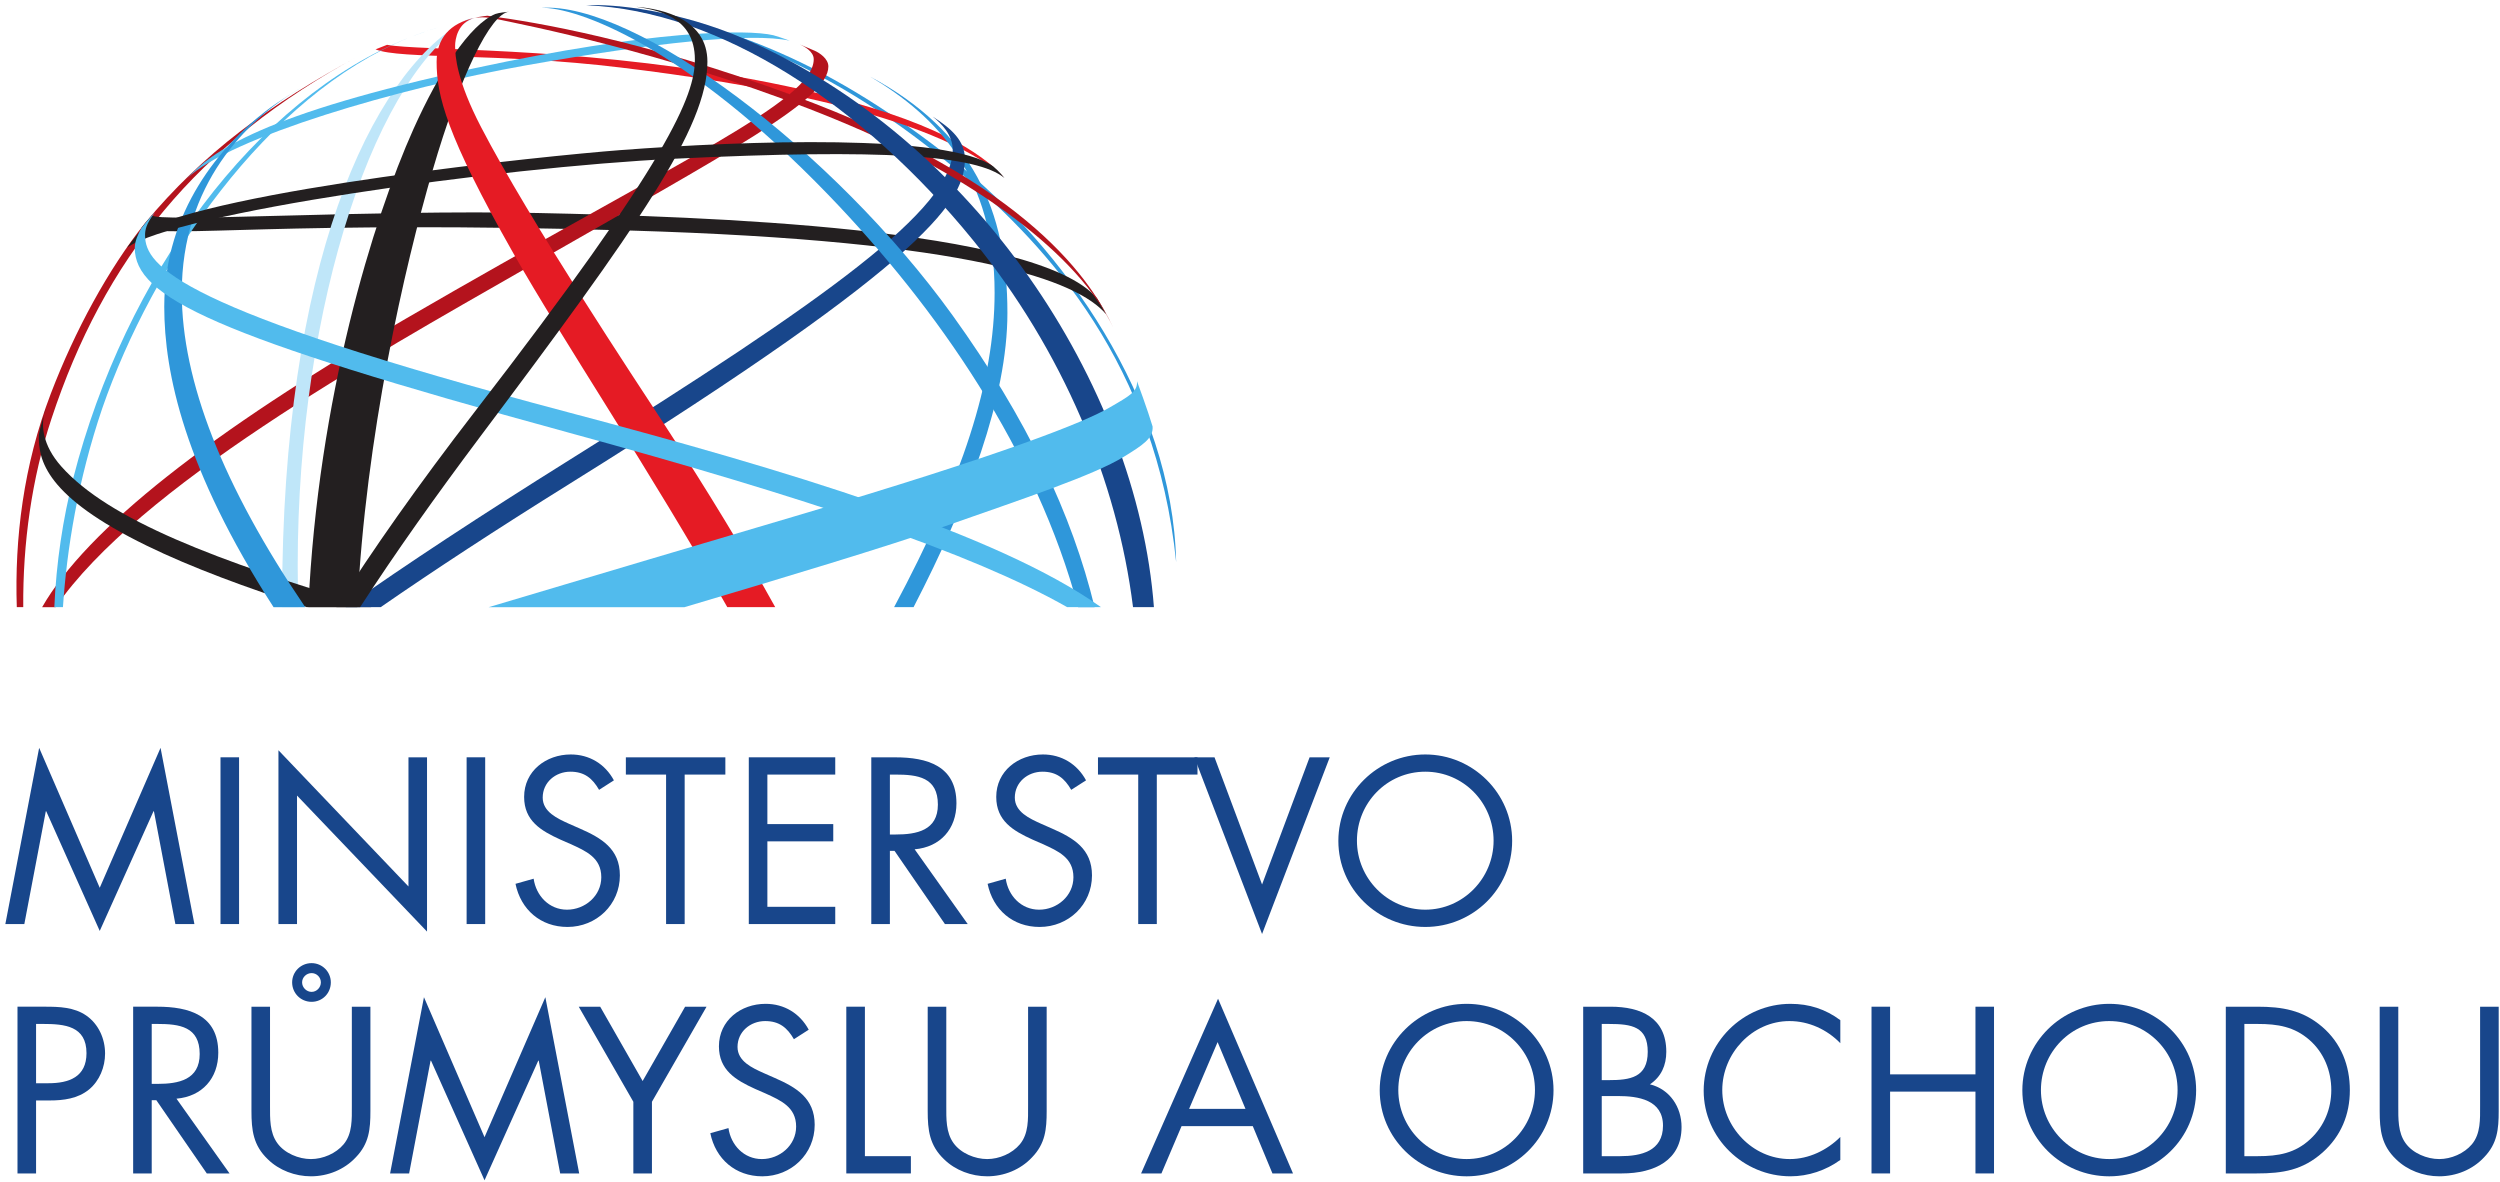 <svg width="201" height="95" viewBox="0 0 201 95" fill="none" xmlns="http://www.w3.org/2000/svg">
<path d="M8.019 71.378L3.148 60.126L0.43 74.295H1.956L3.683 65.227H3.718L8.019 74.847L12.34 65.227H12.376L14.1 74.295H15.63L12.908 60.126L8.019 71.378Z" fill="#18468B"/>
<path d="M19.221 74.294H17.728V60.887H19.221V74.294Z" fill="#18468B"/>
<path d="M22.387 60.32L32.841 71.272V60.891H34.333V74.899L23.88 63.963V74.294H22.387V60.32Z" fill="#18468B"/>
<path d="M39.009 74.294H37.516V60.887H39.009V74.294Z" fill="#18468B"/>
<path d="M48.166 63.503C47.634 62.579 46.993 62.044 45.856 62.044C44.665 62.044 43.633 62.898 43.633 64.126C43.633 65.28 44.825 65.812 45.73 66.224L46.62 66.615C48.361 67.377 49.838 68.251 49.838 70.383C49.838 72.73 47.953 74.527 45.625 74.527C43.473 74.527 41.873 73.139 41.446 71.059L42.905 70.648C43.1 72.019 44.149 73.139 45.588 73.139C47.029 73.139 48.344 72.036 48.344 70.527C48.344 68.962 47.118 68.427 45.873 67.86L45.056 67.503C43.492 66.793 42.14 65.992 42.14 64.071C42.14 61.992 43.9 60.659 45.89 60.659C47.385 60.659 48.648 61.422 49.358 62.74L48.166 63.503Z" fill="#18468B"/>
<path d="M55.047 74.294H53.553V62.276H50.319V60.89H58.319V62.276H55.047V74.294Z" fill="#18468B"/>
<path d="M60.203 60.888H67.154V62.276H61.697V66.257H66.994V67.645H61.697V72.907H67.154V74.295H60.203V60.888Z" fill="#18468B"/>
<path d="M71.547 74.294H70.052V60.89H71.991C74.534 60.89 76.898 61.565 76.898 64.589C76.898 66.649 75.6 68.106 73.538 68.284L77.804 74.294H75.972L71.92 68.409H71.547V74.294ZM71.547 67.094H72.01C73.698 67.094 75.406 66.773 75.406 64.693C75.406 62.489 73.787 62.276 71.991 62.276H71.547V67.094Z" fill="#18468B"/>
<path d="M86.126 63.503C85.592 62.579 84.952 62.044 83.815 62.044C82.623 62.044 81.591 62.898 81.591 64.126C81.591 65.28 82.784 65.812 83.69 66.224L84.579 66.615C86.32 67.377 87.796 68.251 87.796 70.383C87.796 72.73 85.911 74.527 83.583 74.527C81.431 74.527 79.832 73.139 79.404 71.059L80.862 70.648C81.059 72.019 82.107 73.139 83.547 73.139C84.988 73.139 86.303 72.036 86.303 70.527C86.303 68.962 85.076 68.427 83.832 67.86L83.015 67.503C81.45 66.793 80.098 65.992 80.098 64.071C80.098 61.992 81.858 60.659 83.85 60.659C85.343 60.659 86.604 61.422 87.318 62.74L86.126 63.503Z" fill="#18468B"/>
<path d="M93.007 74.294H91.513V62.276H88.277V60.89H96.278V62.276H93.007V74.294Z" fill="#18468B"/>
<path d="M101.47 71.112L105.29 60.891H106.91L101.47 75.094L96.03 60.891H97.648L101.47 71.112Z" fill="#18468B"/>
<path d="M121.577 67.609C121.577 71.468 118.413 74.527 114.593 74.527C110.768 74.527 107.604 71.468 107.604 67.609C107.604 63.768 110.768 60.659 114.593 60.659C118.413 60.659 121.577 63.768 121.577 67.609ZM109.098 67.591C109.098 70.614 111.55 73.138 114.593 73.138C117.632 73.138 120.085 70.614 120.085 67.591C120.085 64.551 117.665 62.044 114.593 62.044C111.514 62.044 109.098 64.551 109.098 67.591Z" fill="#18468B"/>
<path d="M2.9 94.344H1.406V80.938H3.61C4.765 80.938 5.958 80.974 6.936 81.65C7.932 82.344 8.448 83.518 8.448 84.705C8.448 85.792 8.002 86.893 7.166 87.589C6.26 88.334 5.104 88.477 3.984 88.477H2.9V94.344ZM2.9 87.092H3.896C5.549 87.092 6.954 86.592 6.954 84.672C6.954 82.485 5.192 82.325 3.452 82.325H2.9V87.092Z" fill="#18468B"/>
<path d="M12.198 94.344H10.705V80.938H12.642C15.186 80.938 17.55 81.613 17.55 84.637C17.55 86.698 16.251 88.156 14.189 88.334L18.455 94.344H16.625L12.571 88.458H12.198V94.344ZM12.198 87.144H12.661C14.35 87.144 16.055 86.822 16.055 84.742C16.055 82.538 14.438 82.325 12.642 82.325H12.198V87.144Z" fill="#18468B"/>
<path d="M21.71 88.922C21.71 89.916 21.675 91.055 22.298 91.909C22.884 92.727 24.021 93.189 25 93.189C25.961 93.189 27.009 92.743 27.631 91.998C28.341 91.143 28.288 89.97 28.288 88.922V80.939H29.781V89.331C29.781 90.788 29.675 91.943 28.608 93.047C27.683 94.042 26.35 94.575 25 94.575C23.737 94.575 22.438 94.097 21.532 93.206C20.358 92.086 20.217 90.861 20.217 89.331V80.939H21.71V88.922ZM26.599 78.984C26.599 79.854 25.924 80.547 25.052 80.547C24.182 80.547 23.488 79.854 23.488 78.984C23.488 78.13 24.182 77.436 25.052 77.436C25.906 77.436 26.599 78.13 26.599 78.984ZM24.289 78.984C24.289 79.394 24.643 79.747 25.052 79.747C25.461 79.747 25.798 79.394 25.798 78.984C25.798 78.574 25.461 78.237 25.052 78.237C24.643 78.237 24.289 78.574 24.289 78.984Z" fill="#18468B"/>
<path d="M38.956 91.43L34.086 80.175L31.364 94.344H32.894L34.618 85.276H34.654L38.956 94.897L43.276 85.276H43.314L45.038 94.344H46.567L43.846 80.175L38.956 91.43Z" fill="#18468B"/>
<path d="M46.531 80.939H48.255L51.668 86.914L55.083 80.939H56.807L52.416 88.583V94.344H50.921V88.583L46.531 80.939Z" fill="#18468B"/>
<path d="M63.83 83.552C63.297 82.628 62.656 82.094 61.518 82.094C60.328 82.094 59.297 82.948 59.297 84.175C59.297 85.331 60.488 85.864 61.394 86.272L62.284 86.664C64.025 87.427 65.501 88.3 65.501 90.432C65.501 92.779 63.616 94.576 61.288 94.576C59.136 94.576 57.536 93.189 57.109 91.109L58.568 90.698C58.764 92.068 59.813 93.189 61.253 93.189C62.692 93.189 64.009 92.085 64.009 90.576C64.009 89.011 62.781 88.476 61.537 87.909L60.718 87.552C59.154 86.841 57.802 86.041 57.802 84.123C57.802 82.041 59.562 80.708 61.554 80.708C63.048 80.708 64.31 81.471 65.021 82.788L63.83 83.552Z" fill="#18468B"/>
<path d="M69.538 92.956H73.235V94.344H68.043V80.938H69.538V92.956Z" fill="#18468B"/>
<path d="M76.082 88.922C76.082 89.916 76.044 91.055 76.667 91.909C77.255 92.727 78.392 93.189 79.37 93.189C80.33 93.189 81.379 92.743 82 91.998C82.711 91.143 82.658 89.97 82.658 88.922V80.939H84.152V89.331C84.152 90.788 84.046 91.943 82.979 93.047C82.054 94.042 80.72 94.575 79.37 94.575C78.107 94.575 76.81 94.097 75.903 93.206C74.728 92.086 74.587 90.861 74.587 89.331V80.939H76.082V88.922Z" fill="#18468B"/>
<path d="M94.998 90.539L93.379 94.344H91.744L97.931 80.296L103.957 94.344H102.304L100.723 90.539H94.998ZM97.896 83.784L95.603 89.154H100.136L97.896 83.784Z" fill="#18468B"/>
<path d="M124.903 87.659C124.903 91.516 121.739 94.576 117.916 94.576C114.096 94.576 110.929 91.516 110.929 87.659C110.929 83.819 114.096 80.708 117.916 80.708C121.739 80.708 124.903 83.819 124.903 87.659ZM112.424 87.64C112.424 90.664 114.876 93.188 117.916 93.188C120.957 93.188 123.411 90.664 123.411 87.64C123.411 84.6 120.991 82.094 117.916 82.094C114.84 82.094 112.424 84.6 112.424 87.64Z" fill="#18468B"/>
<path d="M127.288 80.939H129.49C131.928 80.939 133.97 81.828 133.97 84.566C133.97 85.65 133.564 86.574 132.654 87.18C134.254 87.571 135.197 89.011 135.197 90.61C135.197 93.276 133.045 94.344 130.397 94.344H127.288V80.939ZM128.78 86.842H129.348C131.038 86.842 132.478 86.646 132.478 84.566C132.478 82.539 131.197 82.326 129.366 82.326H128.78V86.842ZM128.78 92.956H130.272C131.944 92.956 133.705 92.55 133.705 90.503C133.705 88.424 131.712 88.122 130.077 88.122H128.78V92.956Z" fill="#18468B"/>
<path d="M147.962 83.873C146.897 82.77 145.421 82.094 143.874 82.094C140.886 82.094 138.47 84.69 138.47 87.641C138.47 90.594 140.905 93.189 143.91 93.189C145.421 93.189 146.897 92.478 147.962 91.411V93.258C146.809 94.097 145.386 94.575 143.962 94.575C140.176 94.575 136.976 91.501 136.976 87.695C136.976 83.854 140.121 80.709 143.962 80.709C145.457 80.709 146.772 81.134 147.962 82.022V83.873Z" fill="#18468B"/>
<path d="M158.827 86.379V80.939H160.319V94.344H158.827V87.766H151.963V94.344H150.47V80.939H151.963V86.379H158.827Z" fill="#18468B"/>
<path d="M176.569 87.659C176.569 91.516 173.405 94.576 169.583 94.576C165.763 94.576 162.597 91.516 162.597 87.659C162.597 83.819 165.763 80.708 169.583 80.708C173.405 80.708 176.569 83.819 176.569 87.659ZM164.091 87.64C164.091 90.664 166.543 93.188 169.583 93.188C172.624 93.188 175.077 90.664 175.077 87.64C175.077 84.6 172.657 82.094 169.583 82.094C166.509 82.094 164.091 84.6 164.091 87.64Z" fill="#18468B"/>
<path d="M178.955 80.939H181.479C183.488 80.939 185.124 81.206 186.705 82.556C188.233 83.872 188.928 85.668 188.928 87.659C188.928 89.615 188.217 91.339 186.741 92.656C185.143 94.078 183.54 94.344 181.441 94.344H178.955V80.939ZM181.533 92.956C183.168 92.956 184.536 92.727 185.764 91.571C186.867 90.539 187.436 89.135 187.436 87.64C187.436 86.112 186.848 84.636 185.692 83.624C184.465 82.539 183.116 82.326 181.533 82.326H180.447V92.956H181.533Z" fill="#18468B"/>
<path d="M192.822 88.922C192.822 89.916 192.786 91.055 193.407 91.909C193.994 92.727 195.131 93.189 196.111 93.189C197.072 93.189 198.119 92.743 198.743 91.998C199.452 91.143 199.4 89.97 199.4 88.922V80.941H200.895V89.331C200.895 90.788 200.788 91.943 199.72 93.047C198.795 94.042 197.462 94.575 196.111 94.575C194.848 94.575 193.551 94.097 192.644 93.206C191.47 92.086 191.327 90.861 191.327 89.331V80.941H192.822V88.922Z" fill="#18468B"/>
<path d="M94.563 45.202C94.276 32.131 85.334 19.763 76.775 12.986C66.785 5.073 58.696 1.901 49.368 0.474C58.092 2.234 66.6 4.899 77.413 14.077C84.22 19.85 92.956 29.321 94.563 45.202Z" fill="#2F97DA"/>
<path d="M11.641 17.958C8.699 21.66 6.03 26.567 4.086 31.646C1.881 37.408 1.167 43.325 1.35 48.815H1.869C1.831 43.679 2.55 38.477 4.137 33.669C8.334 20.958 15.751 11.543 28.938 4.442C21.698 8.359 16.318 12.319 11.641 17.958Z" fill="#B4131D"/>
<path d="M79.695 13.27C77.633 11.601 73.237 8.681 59.642 6.223C45.836 3.729 33.679 4.097 31.118 3.603L30.193 3.969C32.194 4.786 39.983 4.226 49.929 5.433C59.869 6.637 74.937 9.091 80.698 14.234L79.695 13.27Z" fill="#E51B24"/>
<path d="M88.939 25.274C86.615 22.549 78.265 19.354 50.644 18.535C22.597 17.703 13.871 19.163 11.376 18.331C11.376 18.331 12.013 17.52 12.232 17.299C12.236 17.929 29.884 16.84 43.256 17.126C56.281 17.405 83.344 18.244 88.2 23.981C88.539 24.527 88.939 25.274 88.939 25.274Z" fill="#231F20"/>
<path d="M64.308 3.573C64.231 3.538 64.174 3.516 64.174 3.516C64.174 3.516 64.227 3.538 64.308 3.573Z" fill="#B4131D"/>
<path d="M65.509 4.083C65.229 3.961 64.587 3.687 64.309 3.573C64.624 3.711 65.424 4.123 65.424 4.763C65.424 8.143 54.496 12.917 32.581 25.649C16.887 34.771 6.984 42.53 3.387 48.817H4.471C11.089 39.179 29.809 28.722 42.028 21.722C59.06 11.963 66.6 8.015 66.6 5.341C66.6 4.709 65.868 4.239 65.509 4.083Z" fill="#B4131D"/>
<path d="M22.682 48.241C22.682 48.433 22.687 48.624 22.688 48.816H23.992C23.959 47.702 23.935 46.59 23.935 45.476C23.935 24.254 30.372 5.417 38.062 1.46C38.062 1.46 37.663 1.477 37.27 1.709C29.76 6.124 22.682 21.357 22.682 48.241Z" fill="#BFE6F9"/>
<path d="M5.894 38.425C5.046 41.742 4.526 45.246 4.367 48.815H5.061C5.374 44.143 6.259 38.619 8.219 32.837C12.248 21.191 21.41 7.697 32.875 3.033C20.522 7.967 10.051 22.192 5.894 38.425Z" fill="#51BBED"/>
<path d="M32.875 3.032C33.659 2.719 34.451 2.44 35.25 2.204C34.447 2.436 33.655 2.715 32.875 3.032Z" fill="#51BBED"/>
<path d="M63.494 3.273C60.41 2.598 52.492 3.441 42.291 5.254C32.007 7.081 18.556 11.021 15.024 14.342C17.063 12.169 21.054 9.176 38.198 5.476C52.29 2.436 60.084 2.333 62.182 2.834C62.782 3.006 63.494 3.273 63.494 3.273Z" fill="#51BBED"/>
<path d="M69.964 6.163C75.408 9.377 79.966 14.246 79.966 23.529C79.966 30.645 77.368 38.558 71.885 48.815H73.451C77.825 40.353 80.996 31.963 80.996 25.159C80.996 16.894 78.193 10.597 69.964 6.163Z" fill="#2F97DA"/>
<path d="M3.533 33.37C3.627 33.058 3.701 32.837 3.701 32.837C3.701 32.837 3.603 33.03 3.533 33.37Z" fill="#231F20"/>
<path d="M4.947 37.522C3.339 35.721 3.368 34.153 3.532 33.37C3.4 33.813 3.219 34.442 3.127 34.933C3.055 37.01 3.695 39.92 11.791 43.869C15.395 45.628 19.811 47.257 24.667 48.816H29.861C17.315 45.073 8.746 41.776 4.947 37.522Z" fill="#231F20"/>
<path d="M24.165 7.078C24.165 7.078 22.521 8.037 21.326 8.962C17.859 11.645 13.206 16.886 13.206 24.661C13.206 29.985 14.837 37.716 21.994 48.817H24.541C17.899 39.038 14.615 30.608 14.615 23.524C14.615 14.858 19.769 9.652 24.165 7.078Z" fill="#2F97DA"/>
<path d="M74.993 9.377C75.677 9.93 76.598 10.812 76.598 12.061C76.598 16.766 66.622 23.954 45.849 36.938C38.614 41.462 32.665 45.378 27.788 48.816H30.606C34.876 45.862 39.906 42.565 45.849 38.864C75.456 20.422 77.576 15.893 77.576 12.762C77.576 11.338 76.528 10.36 74.993 9.377Z" fill="#18468B"/>
<path d="M38.198 1.43C39.066 1.328 39.515 1.443 41.16 1.788C45.558 2.704 57.718 5.419 69.368 10.535C78.151 14.393 86.699 20.338 89.527 26.394C87.914 22.909 82.972 14.706 63.652 7.631C51.586 3.212 43.214 1.794 39.179 1.263C39.179 1.263 38.412 1.358 38.198 1.43Z" fill="#B4131D"/>
<path d="M43.487 0.629C46.355 0.546 55.059 3.705 66.599 15.668C75.431 24.821 83.35 36.357 86.681 48.817H88.005C86.213 41.412 82.563 33.642 76.571 25.332C67.01 12.068 51.062 0.11 43.487 0.629Z" fill="#2F97DA"/>
<path d="M33.241 10.378C30.013 17.573 25.561 32.022 24.791 48.816H28.727C29.39 35.11 32.519 21.469 34.782 13.698C36.997 6.086 39.448 1.058 40.944 0.941C40.699 0.966 40.142 1.01 39.812 1.128C37.76 2.002 35.331 5.726 33.241 10.378Z" fill="#231F20"/>
<path d="M80.76 14.314C78.565 12.477 70.994 11.951 54.244 12.761C39.898 13.453 14.05 17.133 10.22 19.909C10.22 19.909 10.846 19.073 11.185 18.681C17.688 15.203 43.966 12.521 49.852 12.071C60.028 11.297 76.226 10.731 79.857 13.381C80.344 13.782 80.76 14.314 80.76 14.314Z" fill="#231F20"/>
<path d="M38.672 10.21C36.732 6.467 36.591 4.55 36.591 3.682C36.591 3.166 36.792 1.766 38.199 1.43C36.153 1.86 35.104 3.104 35.104 4.976C35.104 7.655 35.868 10.839 41.276 20.367C45.328 27.511 52.271 37.828 58.475 48.816H62.328C59.911 44.451 56.983 39.6 53.444 34.172C51.112 30.596 42.568 17.728 38.672 10.21Z" fill="#E51B24"/>
<path d="M45.638 33.137C14.331 24.845 11.663 21.402 11.663 18.915C11.663 18.499 11.734 18.014 12.452 17.083C12.094 17.398 11.376 18.331 11.376 18.331C11.119 18.761 10.835 19.393 10.835 19.926C10.835 23.897 17.168 26.986 45.654 34.765C64.811 39.998 78.158 44.471 85.799 48.815H88.518C80.192 42.878 63.159 37.778 45.638 33.137Z" fill="#51BBED"/>
<path d="M59.914 3.151C54.56 0.821 49.336 0.296 47.128 0.425C57.89 0.827 69.427 8.489 78.214 19.289C85.482 28.223 89.831 38.689 91.095 48.816H92.775C91.416 30.827 78.198 11.112 59.914 3.151Z" fill="#18468B"/>
<path d="M51.154 0.547C52.758 0.794 55.868 1.3 55.868 4.786C55.868 7.656 53.873 12.779 38.198 33.067C33.558 39.074 29.913 44.279 27.041 48.815H28.954C31.789 44.439 35.033 39.876 38.549 35.186C51.318 18.171 56.876 10.267 56.876 4.964C56.876 1.563 53.328 0.71 51.154 0.547Z" fill="#231F20"/>
<path d="M89.158 32.793C87.21 33.917 81.039 36.438 63.739 41.557C56.957 43.561 47.911 46.241 39.289 48.817H55.031C63.147 46.412 71.542 43.867 75.581 42.448C82.453 40.038 87.935 38.209 90.346 36.729C91.89 35.782 92.734 35.239 92.669 34.291C92.297 33.031 91.415 30.648 91.415 30.648C91.463 31.468 90.906 31.788 89.158 32.793Z" fill="#51BBED"/>
</svg>
